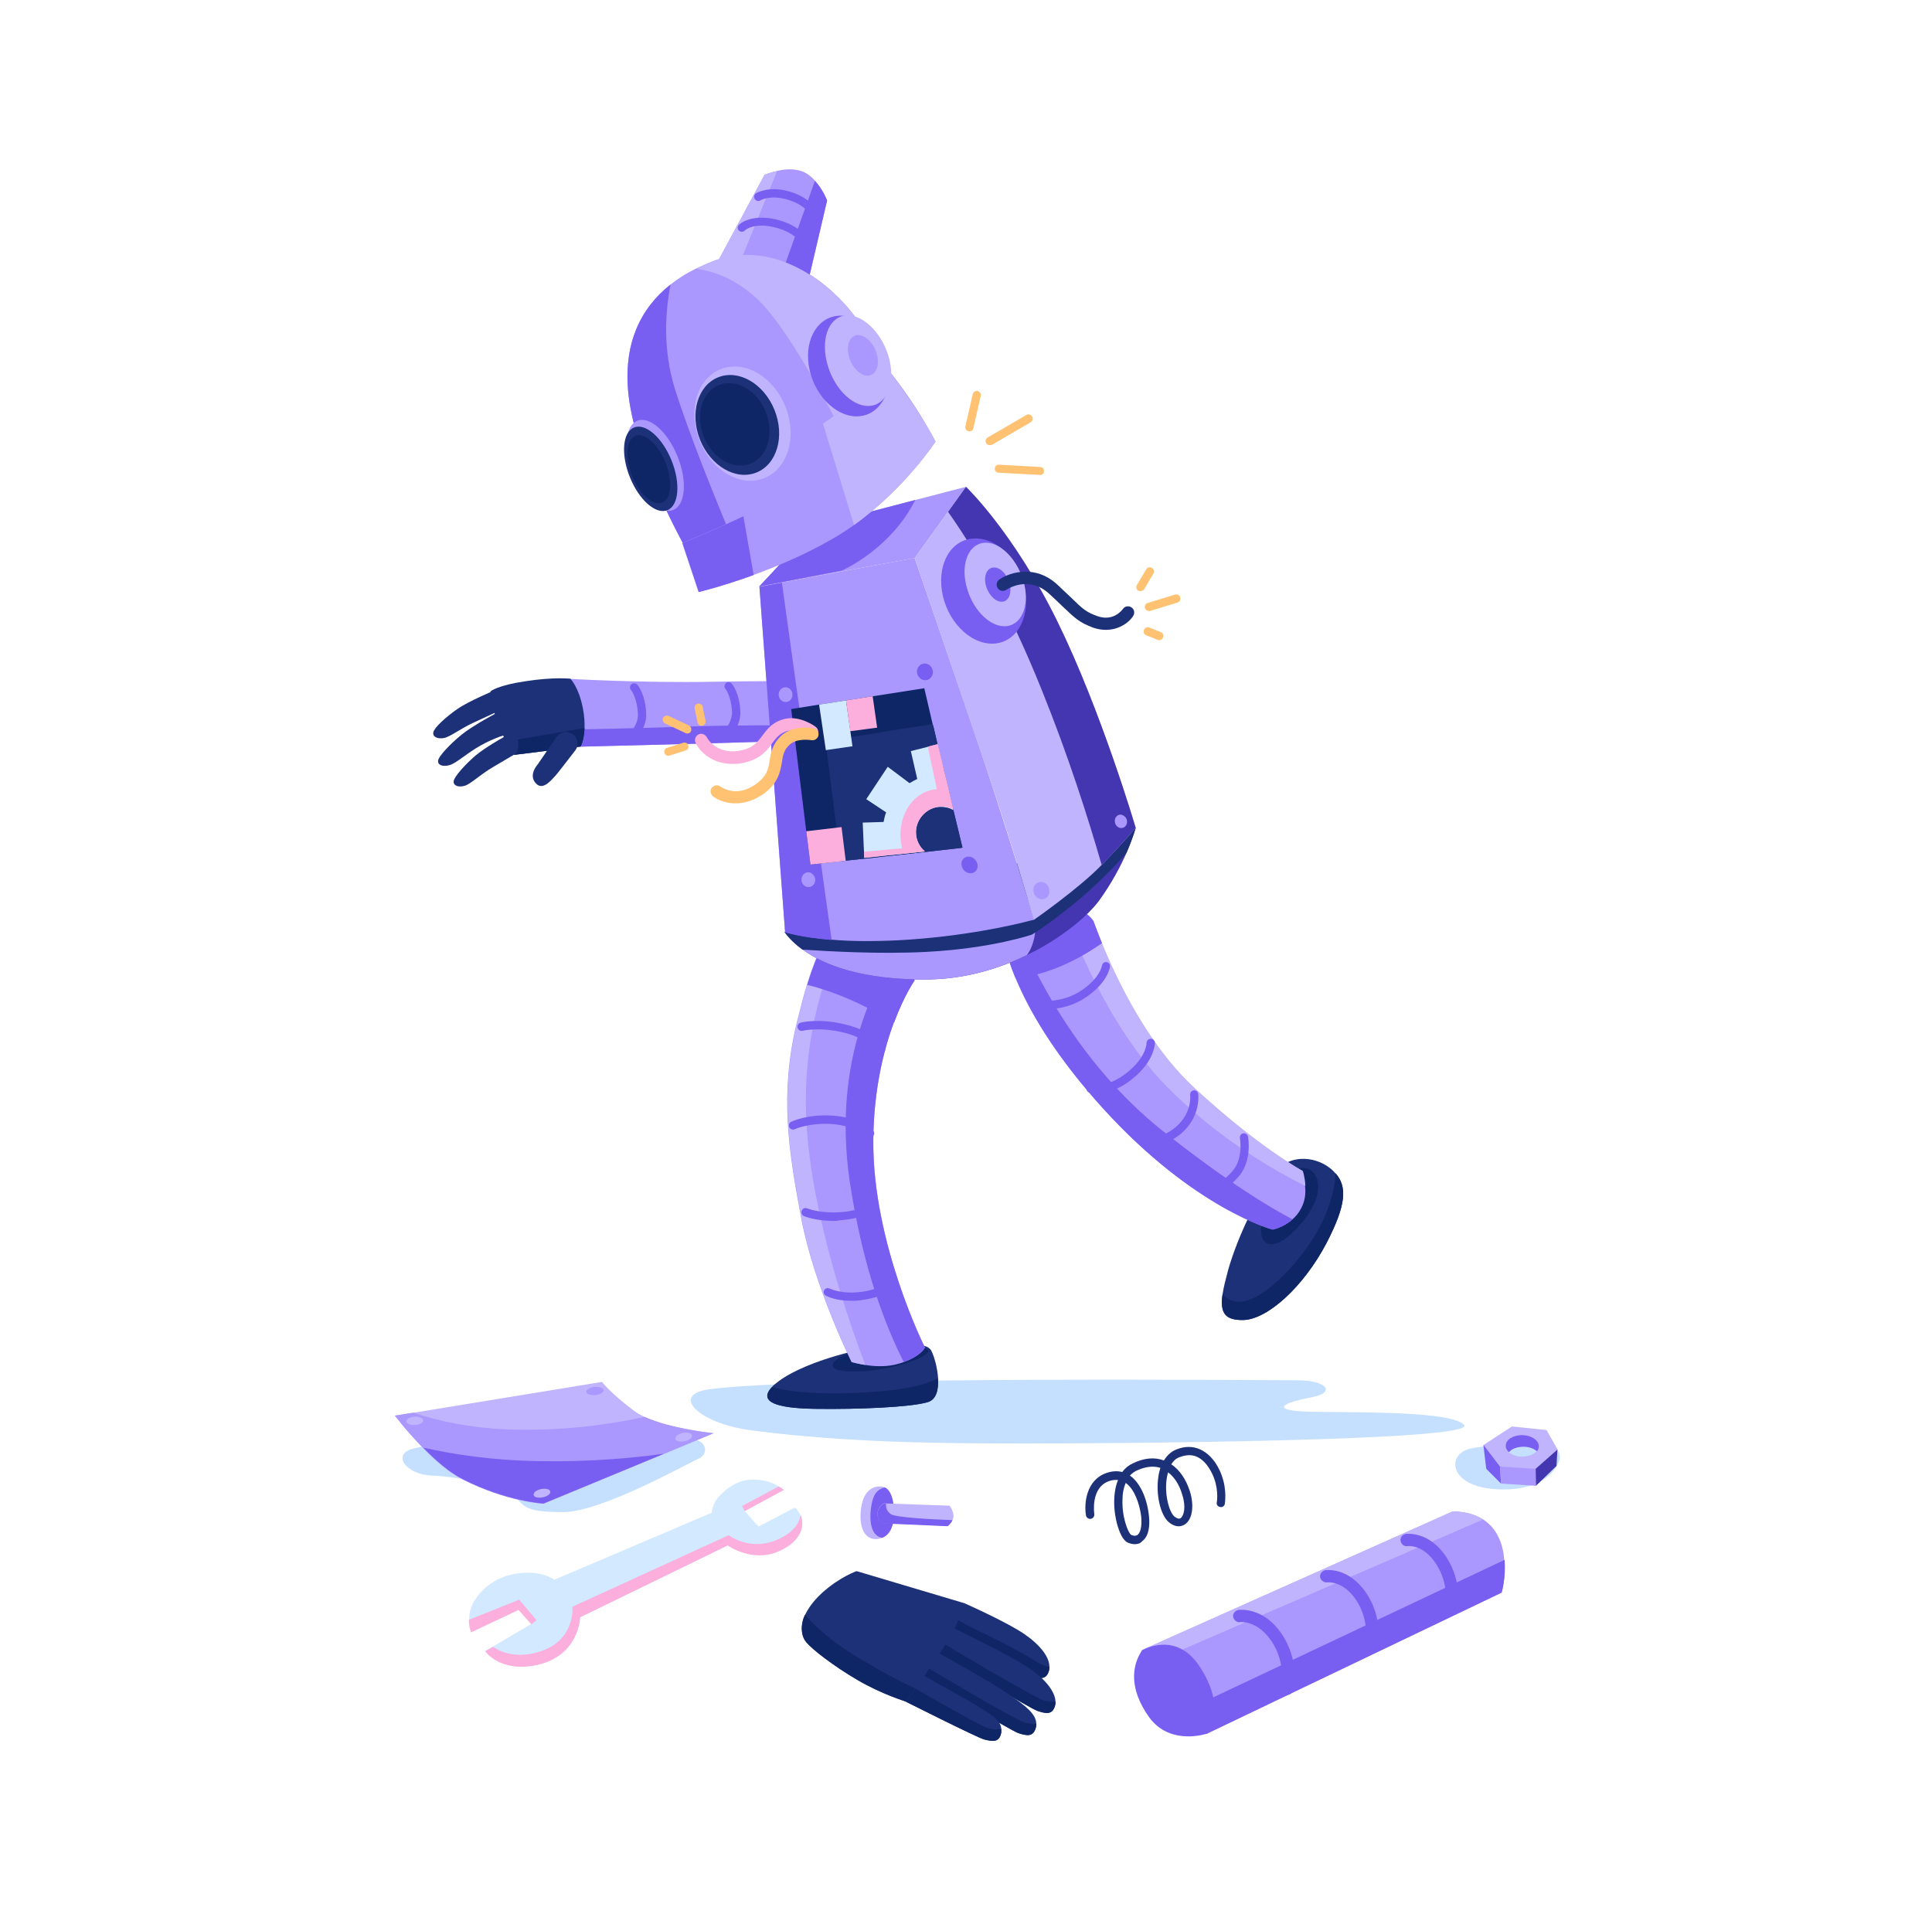 <svg width="257" height="256" viewBox="0 0 257 256" fill="none" xmlns="http://www.w3.org/2000/svg">
<path d="M172.66 183.637C176.372 183.637 177.865 185.259 174.452 185.899C171.039 186.539 169.247 187.392 172.532 187.733C175.817 188.075 192.799 187.392 194.761 189.568C196.681 191.744 147.359 192.043 136.735 192.043C126.111 192.043 112.927 192 99.913 190.293C92.831 189.355 89.118 185.515 94.367 184.832C107.167 183.083 168.905 183.637 172.66 183.637Z" fill="#C5DFFF"/>
<path d="M92.02 191.488C93.812 191.488 94.495 193.366 92.873 194.091C91.252 194.816 79.945 201.174 74.911 201.174C69.876 201.174 69.791 200.448 68.425 199.04C67.06 197.675 60.873 196.438 57.46 196.31C54.047 196.182 52.212 193.622 54.687 192.811C60.831 190.848 90.228 191.488 92.02 191.488Z" fill="#C5DFFF"/>
<path d="M206.153 192.298C206.836 192.341 207.775 193.322 207.433 194.304C206.495 196.821 203.636 198.314 199.369 198.144C192.671 197.888 192.415 193.536 195.444 192.768C198.047 192.042 205.471 192.256 206.153 192.298Z" fill="#C5DFFF"/>
<path d="M94.933 190.678L72.319 200.064C72.319 200.064 67.455 199.808 61.567 196.822C57.301 194.646 52.565 188.331 52.565 188.331L55.039 187.947L80.085 183.851C80.085 183.851 81.066 185.216 84.223 187.606C84.65 187.947 85.205 188.246 85.802 188.544C89.343 190.123 94.933 190.678 94.933 190.678Z" fill="#C1B4FF"/>
<path d="M94.921 190.678L88.265 193.451L72.265 200.065C72.265 200.065 67.401 199.809 61.513 196.822C59.721 195.926 57.844 194.262 56.265 192.641C54.089 190.422 52.511 188.331 52.511 188.331L54.985 187.947C58.015 188.971 62.793 190.123 68.852 190.209C76.233 190.337 82.463 189.227 85.748 188.502C89.332 190.123 94.921 190.678 94.921 190.678Z" fill="#AA98FF"/>
<path d="M88.308 193.409L72.308 200.022C72.308 200.022 67.444 199.766 61.556 196.78C59.764 195.884 57.887 194.219 56.308 192.598C60.105 193.451 65.353 194.305 71.711 194.39C78.196 194.518 83.999 194.006 88.308 193.409Z" fill="#785EF1"/>
<path d="M73.161 198.656C72.991 198.998 72.351 199.254 71.753 199.254C71.156 199.254 70.857 198.998 71.028 198.656C71.199 198.315 71.839 198.059 72.436 198.059C73.033 198.059 73.332 198.358 73.161 198.656Z" fill="#C1B4FF"/>
<path d="M92.02 191.19C91.849 191.531 91.209 191.787 90.612 191.787C90.015 191.787 89.716 191.531 89.887 191.19C90.057 190.849 90.697 190.593 91.295 190.593C91.892 190.635 92.191 190.891 92.02 191.19Z" fill="#C1B4FF"/>
<path d="M80.201 185.174C79.988 185.473 79.348 185.686 78.751 185.601C78.153 185.558 77.855 185.259 78.068 184.961C78.281 184.662 78.921 184.449 79.519 184.534C80.159 184.577 80.457 184.875 80.201 185.174Z" fill="#AA98FF"/>
<path d="M56.223 189.185C56.009 189.483 55.327 189.654 54.772 189.569C54.175 189.483 53.919 189.185 54.132 188.886C54.345 188.587 55.028 188.417 55.583 188.502C56.18 188.587 56.436 188.886 56.223 189.185Z" fill="#C1B4FF"/>
<path d="M205.727 190.251L201.119 189.782L197.322 192.256L199.583 195.158L204.319 195.456L207.221 192.896L205.727 190.251ZM202.442 193.792C201.717 193.792 201.119 193.536 200.693 193.195C201.077 192.768 201.802 192.47 202.655 192.47C203.381 192.47 203.978 192.726 204.405 193.067C204.063 193.494 203.295 193.792 202.442 193.792Z" fill="#C1B4FF"/>
<path d="M197.321 192.213L197.705 195.413L199.668 197.376L199.54 195.115L197.321 192.213Z" fill="#785EF1"/>
<path d="M199.668 197.377L204.319 197.675L204.276 195.414L199.54 195.115L199.668 197.377Z" fill="#AA98FF"/>
<path d="M207.177 192.854L207.049 195.03L204.319 197.675L204.276 195.414L207.177 192.854Z" fill="#4435B0"/>
<path d="M204.703 192.427C204.703 192.683 204.617 192.896 204.447 193.067C204.063 192.726 203.423 192.47 202.697 192.47C201.844 192.47 201.119 192.726 200.735 193.195C200.436 192.939 200.265 192.64 200.308 192.299C200.308 191.531 201.332 190.891 202.569 190.934C203.721 190.976 204.703 191.616 204.703 192.427Z" fill="#785EF1"/>
<path d="M103.594 205.909C100.138 207.317 96.81 205.568 96.81 205.568L77.183 215.125C77.141 215.808 76.714 220.33 71.381 221.482C66.517 222.506 64.554 219.648 64.554 219.648L65.578 219.05L70.741 216.021L69.034 214.101L62.719 217.088C62.719 217.088 62.421 216.405 62.421 215.424C62.421 214.997 62.463 214.485 62.634 213.973C63.189 212.352 65.151 209.92 68.607 209.365C72.063 208.81 73.727 210.176 73.727 210.176L94.677 201.258C94.677 201.258 94.719 200.021 95.701 199.04C96.639 198.016 98.346 196.65 100.693 196.864C102.015 196.949 102.997 197.376 103.551 197.717C104.021 197.973 104.234 198.186 104.234 198.186L99.029 201.002L100.906 203.093L105.727 200.576C105.727 200.576 106.111 200.789 106.41 201.472C106.453 201.6 106.495 201.728 106.538 201.856C106.879 202.88 107.05 204.501 103.594 205.909Z" fill="#D2E9FF"/>
<path d="M103.412 206.464C99.956 207.872 96.799 205.61 96.799 205.61L77.172 215.168C77.129 215.85 76.703 220.373 71.369 221.525C66.505 222.549 64.543 219.69 64.543 219.69L65.567 219.093C66.505 219.733 68.724 220.8 72.052 219.648C76.575 218.069 76.148 213.76 76.148 213.76L96.927 204.245C96.927 204.245 99.913 206.549 103.668 204.714C105.887 203.648 106.441 202.325 106.484 201.472C106.527 201.6 106.569 201.728 106.612 201.856C106.868 202.88 106.868 205.013 103.412 206.464Z" fill="#FCAEDD"/>
<path d="M71.369 215.552L70.687 216.107L68.98 214.187L62.665 217.173C62.665 217.173 62.367 216.491 62.367 215.509L69.065 212.821L71.369 215.552Z" fill="#FCAEDD"/>
<path d="M104.265 198.229L99.06 201.045L98.719 200.362L103.583 197.759C104.009 197.973 104.265 198.229 104.265 198.229Z" fill="#FCAEDD"/>
<path d="M118.815 202.538C118.601 203.562 118.132 204.287 117.364 204.586C117.065 204.714 116.681 204.799 116.297 204.757C114.975 204.629 114.207 203.135 114.548 200.618C114.889 198.101 116.383 197.589 117.449 197.802C117.535 197.845 117.62 197.845 117.705 197.887C118.943 198.485 119.071 201.173 118.815 202.538Z" fill="#C1B4FF"/>
<path d="M118.815 202.538C118.602 203.562 118.132 204.287 117.364 204.586C116.041 204.415 115.572 202.751 115.871 200.575C116.084 199.039 116.511 198.186 117.706 197.887C118.943 198.485 119.071 201.173 118.815 202.538Z" fill="#785EF1"/>
<path d="M126.836 201.599C126.879 201.812 126.793 202.026 126.708 202.196C126.495 202.666 126.068 203.007 126.068 203.007L117.151 202.623C117.151 202.623 115.999 201.13 117.492 200.021H117.876L126.324 200.319C126.324 200.362 126.751 200.831 126.836 201.599Z" fill="#C1B4FF"/>
<path d="M126.708 202.239C126.495 202.709 126.068 203.05 126.068 203.05L117.151 202.666C117.151 202.666 115.999 201.173 117.492 200.063H117.876C117.833 200.319 117.833 200.959 118.473 201.429C119.071 201.898 124.191 202.154 126.708 202.239Z" fill="#785EF1"/>
<path d="M150.943 205.44C150.644 205.44 150.303 205.354 150.004 205.226C148.98 204.757 148.212 202.026 148.212 199.893C148.212 198.741 148.383 197.717 148.724 196.906C148.34 196.864 147.956 196.906 147.572 197.034C145.012 197.888 145.567 201.429 145.567 201.429C145.609 201.728 145.396 202.026 145.097 202.069C144.799 202.112 144.5 201.898 144.457 201.6C144.201 200.064 144.457 196.906 147.188 195.968C147.913 195.712 148.639 195.669 149.279 195.84C149.663 195.328 150.132 194.944 150.687 194.688C152.18 193.962 153.588 193.834 154.825 194.304C155.252 193.621 155.807 193.109 156.447 192.853C157.599 192.384 158.708 192.384 159.689 192.853C161.439 193.664 162.292 195.584 162.548 196.394C163.231 198.314 162.932 199.978 162.932 200.064C162.889 200.362 162.591 200.576 162.292 200.49C161.993 200.448 161.78 200.149 161.865 199.85C161.865 199.85 162.121 198.4 161.524 196.736C161.353 196.224 160.628 194.474 159.263 193.834C158.537 193.493 157.769 193.536 156.873 193.877C156.404 194.048 156.063 194.389 155.807 194.816C156.916 195.541 157.769 196.821 158.281 198.4C158.879 200.32 158.623 202.112 157.641 202.794C157.001 203.221 156.233 203.136 155.508 202.538C154.356 201.6 153.716 198.784 154.1 196.394C154.143 196.01 154.271 195.626 154.356 195.285C153.417 194.986 152.351 195.114 151.156 195.669C150.815 195.84 150.559 196.053 150.303 196.309C151.583 197.205 152.521 199.125 152.82 201.514C153.076 203.69 152.479 204.672 151.924 205.056C151.668 205.354 151.327 205.44 150.943 205.44ZM149.748 197.29C149.449 197.973 149.321 198.741 149.321 199.381C149.193 201.813 150.089 203.989 150.473 204.202C150.644 204.288 151.028 204.416 151.327 204.202C151.753 203.861 151.924 202.922 151.796 201.685C151.583 200.106 150.943 198.144 149.748 197.29ZM155.38 195.882C155.295 196.138 155.252 196.437 155.209 196.65C154.868 198.741 155.508 201.173 156.233 201.77C156.575 202.026 156.831 202.112 157.044 201.984C157.471 201.685 157.812 200.533 157.257 198.826C156.873 197.504 156.191 196.48 155.38 195.882Z" fill="#1C3177"/>
<path d="M139.593 221.738C139.593 221.909 139.593 222.079 139.551 222.207C139.209 223.573 138.271 223.317 137.204 222.975C136.137 222.591 130.377 218.965 129.097 218.197C127.817 217.429 126.708 216.959 126.708 216.959L127.391 215.509L128.372 213.333C128.372 213.333 133.961 215.807 136.308 217.429C138.399 218.879 139.593 220.458 139.593 221.738Z" fill="#1C3177"/>
<path d="M139.593 221.738C139.593 221.909 139.593 222.08 139.551 222.208C139.209 223.573 138.271 223.317 137.204 222.976C136.137 222.592 130.377 218.965 129.097 218.197C127.817 217.429 126.708 216.959 126.708 216.959L127.391 215.509C129.396 216.746 134.004 218.623 137.46 220.842C138.228 221.312 139.167 221.781 139.593 221.738Z" fill="#0E2566"/>
<path d="M140.404 226.389C140.404 226.559 140.404 226.73 140.361 226.858C140.02 228.223 139.081 227.967 138.015 227.626C136.948 227.242 128.031 221.823 126.751 221.055C125.471 220.287 124.361 219.818 124.361 219.818L125.044 218.367L126.025 216.191C126.025 216.191 134.772 220.415 137.119 222.079C139.167 223.53 140.361 225.109 140.404 226.389Z" fill="#1C3177"/>
<path d="M140.404 226.389C140.404 226.56 140.404 226.73 140.361 226.858C140.02 228.224 139.081 227.968 138.015 227.626C136.948 227.242 128.031 221.824 126.751 221.056C125.471 220.288 124.361 219.818 124.361 219.818L125.044 218.368C127.049 219.605 137.247 225.664 138.825 226.218C139.423 226.389 139.935 226.432 140.404 226.389Z" fill="#0E2566"/>
<path d="M137.844 229.333C137.844 229.504 137.844 229.674 137.801 229.802C137.46 231.168 136.521 230.912 135.455 230.571C134.388 230.187 125.471 224.768 124.191 224C122.911 223.232 121.801 222.762 121.801 222.762L122.484 221.312L123.465 219.136C123.465 219.136 131.999 223.829 134.303 225.493C136.436 226.944 137.844 228.053 137.844 229.333Z" fill="#1C3177"/>
<path d="M137.844 229.333C137.844 229.504 137.844 229.675 137.801 229.803C137.46 231.168 136.521 230.912 135.455 230.571C134.388 230.187 125.471 224.768 124.191 224C122.911 223.232 121.801 222.763 121.801 222.763L122.484 221.312C124.489 222.549 134.687 228.608 136.265 229.163C136.905 229.333 137.417 229.376 137.844 229.333Z" fill="#0E2566"/>
<path d="M133.193 230.015C133.193 230.186 133.193 230.356 133.193 230.484C132.937 231.892 131.999 231.679 130.932 231.423C129.865 231.124 120.521 226.388 119.199 225.748C117.876 225.066 116.724 224.682 116.724 224.682L117.279 223.188L118.687 220.628C118.687 220.628 127.092 225.236 129.567 226.687C131.7 228.01 133.108 228.735 133.193 230.015Z" fill="#1C3177"/>
<path d="M133.193 230.015C133.193 230.186 133.193 230.356 133.193 230.484C132.937 231.892 131.999 231.679 130.932 231.423C129.865 231.124 120.521 226.388 119.199 225.748C117.876 225.066 116.724 224.682 116.724 224.682L118.004 222.548C120.095 223.615 129.993 229.546 131.615 229.972C132.255 230.1 132.767 230.1 133.193 230.015Z" fill="#0E2566"/>
<path d="M128.415 213.333C128.415 213.333 127.391 216.448 125.044 219.904C124.148 221.227 123.337 222.421 122.655 223.402C122.313 223.872 122.015 224.298 121.759 224.682C120.991 225.749 120.521 226.389 120.521 226.389C120.521 226.389 117.364 225.451 114.079 223.531C110.793 221.611 107.977 219.392 107.252 218.496C106.356 217.429 106.74 215.893 106.74 215.893C106.74 215.893 106.783 215.509 107.081 214.869C107.423 214.144 108.063 213.12 109.3 211.968C111.689 209.792 113.951 209.024 113.951 209.024L128.415 213.333Z" fill="#1C3177"/>
<path d="M121.759 224.64C120.991 225.707 120.521 226.347 120.521 226.347C120.521 226.347 117.364 225.408 114.079 223.488C110.793 221.568 107.977 219.349 107.252 218.453C106.356 217.387 106.74 215.851 106.74 215.851C106.74 215.851 106.783 215.467 107.081 214.827C109.684 217.728 112.073 219.392 116.809 222.08C118.26 222.933 120.521 224.085 121.759 224.64Z" fill="#0E2566"/>
<path d="M199.754 211.882L160.713 230.57C160.713 230.57 157.3 231.424 154.484 229.077C153.929 228.65 153.417 228.096 152.948 227.37C151.583 225.28 151.241 223.445 151.327 222.037C151.412 220.501 151.924 219.52 151.924 219.52L193.226 201.088C193.226 201.088 195.359 200.96 197.236 202.112C197.962 202.581 198.644 203.221 199.156 204.16C199.754 205.226 200.01 206.378 200.095 207.488C200.351 209.877 199.754 211.882 199.754 211.882Z" fill="#AA98FF"/>
<path d="M199.753 211.883L160.713 230.571C160.713 230.571 157.3 231.424 154.484 229.077L200.137 207.531C200.351 209.877 199.753 211.883 199.753 211.883Z" fill="#785EF1"/>
<path d="M197.279 202.154L151.327 222.037C151.412 220.501 151.924 219.519 151.924 219.519L193.225 201.087C193.268 201.13 195.401 201.002 197.279 202.154Z" fill="#C1B4FF"/>
<path d="M151.924 219.563C151.924 219.563 156.319 216.917 159.476 221.568C163.316 227.243 160.671 230.613 160.671 230.613C160.671 230.613 155.764 232.363 152.906 228.523C150.132 224.683 150.559 221.568 151.924 219.563Z" fill="#785EF1"/>
<path d="M171.209 225.494C171.167 225.494 171.081 225.494 171.039 225.451C170.612 225.366 170.313 224.896 170.441 224.47C170.441 224.427 171.124 221.355 169.161 218.368C167.241 215.51 164.98 215.808 164.98 215.808C164.553 215.894 164.127 215.552 164.041 215.126C163.956 214.699 164.297 214.272 164.724 214.187C164.852 214.187 168.052 213.718 170.527 217.43C172.916 221.014 172.105 224.683 172.063 224.811C171.935 225.238 171.593 225.494 171.209 225.494Z" fill="#785EF1"/>
<path d="M182.388 219.692C182.345 219.692 182.26 219.692 182.217 219.649C181.791 219.564 181.492 219.095 181.62 218.668C181.62 218.625 182.26 215.724 180.425 212.908C178.676 210.263 176.628 210.519 176.543 210.519C176.116 210.561 175.689 210.263 175.604 209.836C175.519 209.409 175.86 208.983 176.287 208.897C176.415 208.897 179.401 208.428 181.791 212.012C184.052 215.425 183.241 218.924 183.241 219.052C183.071 219.436 182.729 219.692 182.388 219.692Z" fill="#785EF1"/>
<path d="M193.012 214.87C192.969 214.87 192.884 214.87 192.841 214.827C192.415 214.742 192.116 214.273 192.244 213.846C192.244 213.803 192.884 210.902 191.049 208.086C189.3 205.398 187.295 205.697 187.252 205.697C186.825 205.782 186.399 205.483 186.313 205.014C186.228 204.587 186.527 204.161 186.996 204.075C187.124 204.075 190.111 203.649 192.415 207.19C194.633 210.603 193.865 214.059 193.823 214.23C193.737 214.614 193.396 214.87 193.012 214.87Z" fill="#785EF1"/>
<path d="M176.457 165.377C173.385 171.222 168.607 175.531 165.407 175.617C163.017 175.659 162.249 174.763 162.633 172.161C162.761 171.307 163.017 170.283 163.359 169.003C164.809 163.926 167.412 159.232 168.905 156.8C171.124 153.259 174.921 153.856 176.841 155.35C177.14 155.563 177.396 155.819 177.609 156.075C179.231 157.867 179.103 160.257 176.457 165.377Z" fill="#1C3177"/>
<path d="M176.457 165.377C173.385 171.222 168.607 175.532 165.407 175.617C163.017 175.66 162.249 174.764 162.633 172.161C163.188 172.844 164.127 173.398 165.62 173.1C168.777 172.46 174.452 166.572 176.543 161.068C177.396 158.806 177.652 157.185 177.652 156.076C179.231 157.868 179.103 160.257 176.457 165.377Z" fill="#0E2566"/>
<path d="M175.348 157.739C175.476 159.617 173.769 162.561 171.209 164.609C168.649 166.657 167.028 165.163 168.052 161.793C169.119 158.422 171.593 155.393 173.3 155.393C174.409 155.393 175.22 156.203 175.348 157.739Z" fill="#0E2566"/>
<path d="M173.001 160.896C172.703 161.451 172.319 161.878 171.935 162.219C170.697 163.328 169.289 163.584 169.289 163.584C169.289 163.584 158.879 160.854 146.719 147.456C139.977 140.032 136.692 134.016 135.071 130.091C133.748 126.933 133.577 125.141 133.577 125.141C133.577 125.141 133.663 123.989 134.857 122.837C135.583 122.112 136.777 121.344 138.612 120.832C139.636 120.533 140.575 120.448 141.343 120.491C144.287 120.619 145.439 122.539 145.439 122.539C145.439 122.539 145.823 123.691 146.548 125.483C148.383 130.048 152.521 138.837 158.708 144.64C167.412 152.704 173.215 155.776 173.215 155.776C173.215 155.776 173.513 156.63 173.599 157.782C173.727 158.763 173.599 159.872 173.001 160.896Z" fill="#AA98FF"/>
<path d="M171.935 162.219C170.697 163.329 169.289 163.585 169.289 163.585C169.289 163.585 158.879 160.854 146.719 147.457C134.559 134.059 133.62 125.142 133.62 125.142C133.62 125.142 133.705 123.99 134.9 122.838C136.991 128.171 142.921 141.142 154.697 150.486C163.188 157.185 168.735 160.555 171.935 162.219Z" fill="#785EF1"/>
<path d="M173.641 157.782C169.759 155.862 161.951 151.467 155.081 144.427C147.145 136.235 142.665 124.289 141.385 120.491C144.329 120.619 145.481 122.539 145.481 122.539C145.481 122.539 150.089 136.534 158.793 144.641C167.497 152.705 173.3 155.777 173.3 155.777C173.3 155.777 173.599 156.63 173.641 157.782Z" fill="#C1B4FF"/>
<path d="M146.591 125.483C145.951 125.91 145.268 126.379 144.543 126.806C140.361 129.28 137.076 129.963 135.071 130.091C133.748 126.934 133.577 125.141 133.577 125.141C133.577 125.141 133.663 123.989 134.857 122.837C135.583 122.112 136.777 121.344 138.612 120.832C139.636 120.533 140.575 120.448 141.343 120.491C144.287 120.619 145.439 122.539 145.439 122.539C145.439 122.539 145.865 123.648 146.591 125.483Z" fill="#785EF1"/>
<path d="M139.081 134.272C138.015 134.272 137.289 134.101 137.247 134.101C136.948 134.016 136.777 133.717 136.82 133.461C136.905 133.163 137.161 132.992 137.46 133.035C137.503 133.035 140.617 133.717 143.476 132.011C146.292 130.304 146.591 128.469 146.591 128.469C146.633 128.171 146.889 127.957 147.188 128C147.487 128.043 147.7 128.299 147.657 128.597C147.657 128.683 147.316 130.944 144.031 132.949C142.281 134.016 140.404 134.272 139.081 134.272Z" fill="#785EF1"/>
<path d="M145.865 145.451C145.311 145.451 144.969 145.365 144.927 145.365C144.628 145.28 144.457 144.981 144.543 144.683C144.628 144.384 144.927 144.213 145.225 144.299C145.311 144.341 147.316 144.811 150.004 142.635C152.479 140.629 152.521 138.837 152.521 138.752C152.521 138.453 152.777 138.197 153.076 138.197C153.375 138.197 153.631 138.453 153.631 138.752C153.631 138.837 153.588 141.141 150.687 143.488C148.681 145.152 146.889 145.451 145.865 145.451Z" fill="#785EF1"/>
<path d="M152.223 152.619C151.881 152.619 151.668 152.363 151.668 152.064C151.668 151.765 151.924 151.509 152.223 151.509C152.308 151.509 154.868 151.509 156.745 149.632C158.58 147.797 158.324 145.749 158.324 145.664C158.281 145.365 158.495 145.109 158.793 145.066C159.092 145.024 159.348 145.237 159.391 145.536C159.391 145.664 159.732 148.224 157.513 150.443C155.38 152.576 152.564 152.619 152.223 152.619Z" fill="#785EF1"/>
<path d="M160.415 158.933C160.33 158.933 160.287 158.933 160.244 158.933C159.946 158.891 159.732 158.635 159.732 158.336C159.775 158.037 160.031 157.824 160.33 157.824C160.415 157.824 162.25 157.909 164.042 155.691C165.407 154.027 164.938 151.467 164.938 151.424C164.895 151.125 165.066 150.826 165.364 150.784C165.663 150.741 165.962 150.912 166.004 151.211C166.047 151.339 166.559 154.283 164.895 156.373C162.975 158.763 160.97 158.933 160.415 158.933Z" fill="#785EF1"/>
<path d="M123.423 186.538C121.204 187.221 114.121 187.519 108.404 187.434C103.199 187.349 100.852 186.495 102.687 184.533C102.857 184.319 103.113 184.106 103.412 183.893C106.441 181.461 113.737 179.413 117.193 179.157C120.436 178.901 123.295 178.517 123.892 179.711C124.276 180.479 124.703 181.973 124.788 183.381C124.873 184.831 124.575 186.197 123.423 186.538Z" fill="#1C3177"/>
<path d="M123.423 186.538C121.204 187.221 114.121 187.519 108.404 187.434C103.199 187.349 100.852 186.496 102.687 184.533C104.18 184.96 107.252 185.514 112.927 185.344C119.753 185.13 122.953 184.32 124.745 183.381C124.873 184.832 124.575 186.197 123.423 186.538Z" fill="#0E2566"/>
<path d="M115.231 179.498C111.775 179.925 108.532 182.186 112.799 182.442C117.876 182.741 123.977 180.437 123.465 179.669C122.953 178.858 118.9 179.029 115.231 179.498Z" fill="#0E2566"/>
<path d="M123.039 179.285C123.039 179.285 122.569 180.352 120.223 181.205C120.052 181.291 119.839 181.333 119.583 181.419C118.047 181.888 116.34 181.803 115.06 181.589C113.993 181.419 113.268 181.205 113.268 181.205C113.268 181.205 108.276 171.136 106.569 162.048C104.863 152.96 103.711 145.578 105.972 136.106C106.484 134.058 106.911 132.394 107.337 131.029C108.831 126.122 109.812 125.226 109.812 125.226C109.812 125.226 110.665 124.97 111.903 124.8C113.652 124.544 116.169 124.544 117.919 125.824C118.388 126.165 118.772 126.506 119.156 126.848C121.119 128.682 121.631 130.432 121.631 130.432C121.631 130.432 120.265 132.352 118.9 136.021C117.577 139.605 116.212 144.853 116.169 151.637C116.041 165.333 123.039 179.285 123.039 179.285Z" fill="#AA98FF"/>
<path d="M123.039 179.285C123.039 179.285 122.569 180.351 120.223 181.205C117.961 176.767 114.761 168.874 113.012 157.013C110.665 140.757 116.852 130.175 119.156 126.89C121.119 128.725 121.631 130.474 121.631 130.474C121.631 130.474 116.297 137.983 116.169 151.679C116.041 165.375 123.039 179.285 123.039 179.285Z" fill="#785EF1"/>
<path d="M115.105 181.596C114.038 181.426 113.313 181.212 113.313 181.212C113.313 181.212 108.321 171.143 106.614 162.055C104.908 152.967 103.756 145.586 106.017 136.114C108.278 126.684 109.857 125.234 109.857 125.234C109.857 125.234 110.71 124.978 111.948 124.807C110.326 128.178 106.529 137.479 107.297 149.724C108.065 162.098 113.1 176.348 115.105 181.596Z" fill="#C1B4FF"/>
<path d="M117.193 140.117C117.023 140.117 116.852 140.032 116.767 139.904C116.767 139.904 115.487 138.197 112.287 137.387C109.001 136.576 106.783 137.131 106.783 137.131C106.484 137.216 106.185 137.045 106.1 136.747C106.015 136.448 106.185 136.149 106.484 136.064C106.569 136.021 108.959 135.424 112.543 136.32C116.169 137.216 117.577 139.179 117.663 139.264C117.833 139.52 117.791 139.861 117.535 140.032C117.407 140.075 117.279 140.117 117.193 140.117Z" fill="#785EF1"/>
<path d="M115.657 151.381C115.529 151.381 115.359 151.338 115.273 151.21C115.273 151.21 113.823 149.802 110.751 149.546C107.636 149.333 105.716 150.229 105.716 150.229C105.46 150.357 105.119 150.229 104.991 149.973C104.863 149.717 104.948 149.376 105.247 149.248C105.332 149.205 107.423 148.181 110.879 148.437C114.377 148.693 116.041 150.357 116.127 150.4C116.34 150.613 116.34 150.954 116.127 151.168C115.913 151.338 115.785 151.381 115.657 151.381Z" fill="#785EF1"/>
<path d="M110.879 162.432C108.532 162.432 106.996 161.835 106.953 161.792C106.655 161.664 106.527 161.366 106.655 161.067C106.783 160.768 107.081 160.64 107.38 160.768C107.38 160.768 109.087 161.451 111.647 161.28C114.207 161.152 116.127 160.128 116.127 160.128C116.383 160 116.724 160.085 116.852 160.341C116.98 160.597 116.895 160.939 116.639 161.067C116.553 161.11 114.505 162.176 111.689 162.347C111.433 162.432 111.135 162.432 110.879 162.432Z" fill="#785EF1"/>
<path d="M113.183 173.056C111.092 173.056 109.897 172.416 109.855 172.373C109.599 172.245 109.471 171.904 109.641 171.648C109.769 171.392 110.111 171.307 110.367 171.435C110.409 171.435 111.945 172.245 114.676 171.861C117.364 171.477 118.388 170.368 118.388 170.368C118.601 170.155 118.943 170.112 119.156 170.325C119.369 170.539 119.412 170.88 119.199 171.093C119.156 171.136 117.961 172.501 114.804 172.928C114.249 173.056 113.695 173.056 113.183 173.056Z" fill="#785EF1"/>
<path d="M121.673 130.432C121.673 130.432 120.308 132.352 118.943 136.021C118.345 135.68 117.705 135.338 117.023 134.954C112.927 132.65 109.471 131.541 107.38 131.029C108.873 126.122 109.855 125.226 109.855 125.226C109.855 125.226 110.708 124.97 111.945 124.8C113.695 124.544 116.212 124.544 117.961 125.824C118.431 126.165 118.815 126.506 119.199 126.848C121.161 128.725 121.673 130.432 121.673 130.432Z" fill="#785EF1"/>
<path d="M119.102 99.561C119.102 99.561 107.561 98.477 100.218 98.719C92.875 98.962 77.18 99.336 77.18 99.336C77.18 99.336 75.878 98.511 74.98 97.082C74.627 96.473 74.305 95.811 74.216 95.037C73.908 92.418 75.43 90.295 75.43 90.295C75.43 90.295 85.276 90.888 94.899 90.702C104.564 90.504 121.706 90.691 121.706 90.691C122.87 93.508 122.936 95.442 122.557 96.75C121.757 99.376 119.102 99.561 119.102 99.561Z" fill="#AA98FF"/>
<path d="M119.102 99.561C119.102 99.561 107.561 98.477 100.218 98.72C92.875 98.962 77.18 99.336 77.18 99.336C77.18 99.336 75.878 98.511 74.98 97.082C78.643 97.008 84.914 96.896 92.474 96.636C103.075 96.302 118.536 96.66 122.504 96.721C121.757 99.376 119.102 99.561 119.102 99.561Z" fill="#785EF1"/>
<path d="M83.087 98.574C83.028 98.369 83.093 98.128 83.274 97.987C83.274 97.987 84.949 96.708 84.859 95.003C84.763 92.811 83.942 91.804 83.942 91.804C83.748 91.593 83.777 91.23 83.988 91.036C84.198 90.842 84.562 90.871 84.755 91.082C84.808 91.111 85.865 92.317 85.955 94.955C86.075 97.228 83.996 98.801 83.926 98.866C83.674 99.071 83.34 98.99 83.146 98.779C83.123 98.697 83.111 98.656 83.087 98.574Z" fill="#785EF1"/>
<path d="M95.682 98.378C95.623 98.173 95.699 97.974 95.828 97.803C95.828 97.803 97.444 96.319 97.377 94.696C97.264 92.598 96.507 91.661 96.507 91.661C96.313 91.45 96.342 91.087 96.553 90.893C96.763 90.699 97.127 90.728 97.321 90.939C97.373 90.968 98.377 92.145 98.485 94.689C98.569 96.839 96.672 98.582 96.602 98.647C96.391 98.84 96.028 98.811 95.834 98.6C95.77 98.53 95.705 98.46 95.682 98.378Z" fill="#785EF1"/>
<path d="M108.112 98.23C108.053 98.025 108.129 97.826 108.27 97.697C108.27 97.697 109.675 96.406 109.638 94.73C109.565 92.62 108.755 91.654 108.755 91.654C108.562 91.443 108.591 91.08 108.802 90.886C109.012 90.692 109.376 90.721 109.569 90.932C109.622 90.962 110.626 92.138 110.734 94.682C110.818 96.833 109.091 98.393 109.021 98.458C108.81 98.652 108.446 98.623 108.253 98.412C108.2 98.383 108.136 98.312 108.112 98.23Z" fill="#785EF1"/>
<path d="M77.221 99.325L68.437 100.424C68.437 100.424 67.926 99.727 67.351 98.65C66.922 97.929 66.476 96.992 66.164 96.06C65.2 93.319 65.257 91.971 65.257 91.971C65.257 91.971 66.182 91.172 69.933 90.629C73.671 90.045 75.875 90.3 75.875 90.3C75.875 90.3 76.99 91.401 77.532 94.219C77.744 95.268 77.774 96.147 77.758 96.862C77.689 98.48 77.279 99.219 77.221 99.325Z" fill="#1C3177"/>
<path d="M77.221 99.324L68.437 100.424C68.437 100.424 67.926 99.727 67.351 98.649L77.757 96.862C77.689 98.48 77.279 99.219 77.221 99.324Z" fill="#0E2566"/>
<path d="M74.049 98.015L71.515 101.716C71.515 101.716 70.127 103.224 71.43 104.359C72.357 105.114 73.445 103.648 73.925 103.155C74.066 103.026 75.552 101.09 76.524 99.835C77.168 98.985 76.773 97.766 75.759 97.48C75.296 97.258 74.698 97.34 74.049 98.015Z" fill="#1C3177"/>
<path d="M65.679 91.894C65.679 91.894 62.27 93.316 60.794 94.36C59.277 95.417 57.731 96.837 57.638 97.441C57.545 98.044 58.208 98.343 59.052 98.189C59.895 98.036 61.224 96.944 63.07 96.104C64.915 95.264 66.321 94.595 66.321 94.595C66.321 94.595 67.421 92.548 65.679 91.894Z" fill="#1C3177"/>
<path d="M66.426 94.654C66.426 94.654 62.918 96.504 61.407 97.736C59.896 98.969 58.327 100.617 58.275 101.209C58.223 101.801 58.915 102.046 59.817 101.788C60.719 101.529 62.002 100.273 63.911 99.193C65.82 98.112 67.514 97.671 67.514 97.671C67.514 97.671 68.326 95.085 66.426 94.654Z" fill="#1C3177"/>
<path d="M67.883 97.564C67.883 97.564 64.621 99.344 63.233 100.541C61.845 101.738 60.399 103.351 60.347 103.943C60.295 104.535 60.987 104.78 61.807 104.545C62.627 104.31 63.828 103.078 65.614 102.033C67.359 100.999 68.689 100.218 68.689 100.218C68.689 100.218 69.659 98.031 67.883 97.564Z" fill="#1C3177"/>
<path d="M151.079 110.123C151.079 110.123 150.737 111.446 149.841 113.494C149.073 115.2 147.921 117.462 146.215 119.808C144.892 121.643 141.436 124.715 136.615 127.062C132.945 128.854 128.508 130.219 123.601 130.304C114.428 130.432 109.393 128.214 106.833 126.379C105.084 125.099 104.444 124.032 104.444 124.032L118.14 119.936L151.079 110.123Z" fill="#4435B0"/>
<path d="M136.607 127.061C132.937 128.853 128.5 130.218 123.593 130.304C114.42 130.432 109.385 128.213 106.825 126.378C105.076 125.098 104.436 124.032 104.436 124.032L118.132 119.936C120.265 121.472 128.116 120.448 137.332 122.581C138.057 122.752 137.716 125.61 136.607 127.061Z" fill="#AA98FF"/>
<path d="M151.071 110.123C151.071 110.123 150.729 111.445 149.833 113.493C148.937 114.517 147.913 115.627 146.676 116.821C141.812 121.557 137.289 124.331 137.289 124.331C137.289 124.331 132.041 126.165 123.337 126.635C116.937 126.976 109.983 126.549 106.74 126.336C104.991 125.056 104.351 123.989 104.351 123.989L151.071 110.123Z" fill="#1C3177"/>
<path d="M137.545 122.368L136.991 122.496C135.071 123.008 128.244 124.63 119.455 125.099C115.828 125.27 112.884 125.227 110.623 125.014C106.399 124.672 104.436 123.99 104.436 123.99L101.023 78.038L104.009 77.483L121.673 74.24C121.673 74.24 124.959 83.798 129.524 97.152C134.047 110.464 137.545 122.368 137.545 122.368Z" fill="#AA98FF"/>
<path d="M151.071 110.123C151.071 110.123 149.577 111.957 146.548 115.072L146.505 115.115C143.433 118.272 137.545 122.368 137.545 122.368H137.503C136.479 118.741 134.473 112 132.169 105.088C128.756 94.976 121.673 74.24 121.673 74.24L126.111 68.096L128.5 64.768C128.5 64.768 134.815 70.784 140.66 82.688C146.505 94.592 151.071 110.123 151.071 110.123Z" fill="#C1B4FF"/>
<path d="M128.5 64.768L121.673 74.24L100.98 78.037L108.532 69.973L121.759 66.517L128.5 64.768Z" fill="#AA98FF"/>
<path d="M110.623 125.056C106.399 124.715 104.436 124.032 104.436 124.032L101.023 78.08L104.009 77.525L110.623 125.056Z" fill="#785EF1"/>
<path d="M121.759 66.517C121.076 67.84 120.137 69.333 118.815 70.784C115.572 74.368 111.988 75.904 111.988 75.904L100.98 78.037L108.489 69.973L121.759 66.517Z" fill="#785EF1"/>
<path d="M151.071 110.123C151.071 110.123 149.577 111.957 146.548 115.072C144.713 108.715 142.111 100.565 138.655 91.989C133.919 80.128 129.183 72.405 126.111 68.096L128.5 64.768C128.5 64.768 134.815 70.784 140.66 82.688C146.505 94.592 151.071 110.123 151.071 110.123Z" fill="#4435B0"/>
<path d="M130.036 115.073C130.121 115.67 129.695 116.182 129.097 116.182C128.5 116.182 127.988 115.713 127.903 115.073C127.817 114.475 128.244 113.963 128.841 113.963C129.439 113.963 129.951 114.475 130.036 115.073Z" fill="#785EF1"/>
<path d="M124.105 89.387C124.105 89.984 123.679 90.496 123.081 90.496C122.484 90.496 122.015 89.984 121.972 89.387C121.972 88.789 122.399 88.277 122.996 88.277C123.593 88.277 124.063 88.747 124.105 89.387Z" fill="#785EF1"/>
<path d="M105.417 92.416C105.417 92.971 105.033 93.397 104.521 93.397C104.009 93.397 103.583 92.971 103.583 92.416C103.583 91.861 103.967 91.435 104.479 91.435C104.991 91.435 105.417 91.861 105.417 92.416Z" fill="#AA98FF"/>
<path d="M108.447 117.035C108.447 117.589 108.063 118.016 107.551 118.016C107.039 118.016 106.612 117.589 106.612 117.035C106.612 116.48 106.996 116.053 107.508 116.053C107.977 116.053 108.404 116.48 108.447 117.035Z" fill="#AA98FF"/>
<path d="M139.593 118.486C139.636 119.126 139.209 119.638 138.612 119.638C138.015 119.638 137.503 119.126 137.46 118.486C137.417 117.846 137.844 117.334 138.441 117.334C139.039 117.291 139.551 117.846 139.593 118.486Z" fill="#AA98FF"/>
<path d="M149.919 109.27C149.961 109.739 149.62 110.166 149.151 110.166C148.724 110.166 148.297 109.782 148.297 109.27C148.255 108.8 148.596 108.374 149.065 108.374C149.492 108.416 149.919 108.8 149.919 109.27Z" fill="#AA98FF"/>
<path d="M136.393 78.635C136.991 82.518 135.028 85.632 131.956 85.632C128.884 85.632 125.897 82.475 125.3 78.635C124.703 74.752 126.665 71.638 129.737 71.638C132.809 71.595 135.796 74.752 136.393 78.635Z" fill="#785EF1"/>
<path d="M136.095 77.142C137.034 80.171 136.095 82.945 134.047 83.286C131.999 83.627 129.567 81.451 128.671 78.379C127.732 75.35 128.671 72.577 130.719 72.235C132.767 71.894 135.156 74.113 136.095 77.142Z" fill="#C1B4FF"/>
<path d="M134.26 77.526C134.644 78.763 134.26 79.915 133.407 80.043C132.553 80.171 131.572 79.275 131.188 78.038C130.804 76.8 131.188 75.648 132.041 75.52C132.895 75.35 133.876 76.246 134.26 77.526Z" fill="#785EF1"/>
<path d="M147.103 83.797C146.591 83.797 145.993 83.712 145.396 83.499C143.604 82.816 143.092 82.347 141.172 80.512C140.745 80.085 140.233 79.616 139.636 79.061C136.863 76.459 134.004 78.379 133.876 78.464C133.492 78.72 132.98 78.635 132.724 78.251C132.468 77.867 132.553 77.355 132.937 77.099C134.345 76.118 137.801 75.051 140.745 77.867C141.343 78.421 141.855 78.933 142.281 79.317C144.116 81.109 144.457 81.408 145.951 81.963C148.084 82.731 149.236 81.195 149.364 81.024C149.62 80.64 150.132 80.555 150.516 80.811C150.9 81.067 150.985 81.579 150.729 81.963C150.26 82.731 148.937 83.797 147.103 83.797Z" fill="#1C3177"/>
<path d="M128.031 112.768L127.817 112.81L122.143 113.45L117.449 113.962L116.383 114.09L112.756 114.474L112.5 114.517L111.817 114.56L107.807 115.029L107.252 110.592L105.247 94.336L108.959 93.739L112.543 93.184H112.585L116.127 92.629L122.953 91.562L124.063 96.341L124.191 96.768L125.257 101.376L125.471 102.144L126.623 106.965L127.988 112.597L128.031 112.768Z" fill="#0E2566"/>
<path d="M128.031 112.768L127.817 112.811L122.143 113.451L117.449 113.963L116.383 114.091L112.756 114.475L112.5 114.517L111.817 114.56L109.812 98.56L113.567 98.005L117.108 97.451L117.151 97.408L120.735 96.853L124.063 96.341L124.191 96.768L125.257 101.376L125.471 102.144L126.623 106.965L127.988 112.597L128.031 112.768Z" fill="#1C3177"/>
<path d="M121.844 110.719C121.844 111.743 122.313 112.682 123.039 113.279L119.028 113.706L118.089 113.791L114.975 114.133L114.889 112.469L114.761 109.439L117.535 109.354C117.62 108.927 117.705 108.501 117.876 108.074L115.231 106.325L118.089 102.015L120.991 104.191C121.332 103.978 121.673 103.807 122.015 103.637L121.161 99.925L123.38 99.37L124.703 99.029L125.641 102.954L125.812 103.637L126.793 107.775C126.324 107.477 125.727 107.349 125.129 107.349C123.38 107.349 121.844 108.885 121.844 110.719Z" fill="#D2E9FF"/>
<path d="M113.396 99.285L109.855 99.797L108.959 93.739L112.543 93.184L113.396 99.285Z" fill="#D2E9FF"/>
<path d="M116.681 96.81L113.097 97.28L112.543 93.184L116.084 92.629L116.681 96.81Z" fill="#FCAEDD"/>
<path d="M112.5 114.516L107.807 115.028L107.252 110.591L111.945 110.036L112.5 114.516Z" fill="#FCAEDD"/>
<path d="M121.844 110.72C121.844 111.744 122.313 112.683 123.039 113.28L119.028 113.707L118.089 113.792L114.975 114.133L114.932 113.323L120.009 112.853C120.009 112.853 119.199 110.123 120.692 107.563C122.185 105.003 124.617 105.003 124.617 105.003L123.423 99.328L124.745 98.987L125.684 102.912L125.855 103.595L126.836 107.733C126.367 107.435 125.769 107.307 125.172 107.307C123.38 107.349 121.844 108.885 121.844 110.72Z" fill="#FCAEDD"/>
<path d="M97.439 101.631C94.623 101.631 93.001 99.882 92.532 98.815C92.319 98.389 92.532 97.919 92.916 97.706C93.343 97.493 93.812 97.706 94.025 98.09C94.068 98.175 95.22 100.394 98.335 99.882C100.127 99.583 100.724 98.773 101.407 97.877C102.004 97.066 102.687 96.127 104.18 95.701C106.313 95.061 108.447 96.639 108.532 96.725C108.873 96.981 108.959 97.535 108.703 97.877C108.447 98.218 107.935 98.303 107.551 98.047C107.508 98.047 105.972 96.895 104.649 97.279C103.711 97.578 103.284 98.133 102.729 98.858C102.004 99.882 101.065 101.119 98.591 101.546C98.207 101.631 97.823 101.631 97.439 101.631Z" fill="#FCAEDD"/>
<path d="M100.511 106.239C97.993 107.476 95.775 106.666 94.836 105.94C94.495 105.642 94.409 105.13 94.708 104.788C95.007 104.447 95.519 104.362 95.86 104.66C95.945 104.703 97.951 106.196 100.553 104.319C102.047 103.252 102.217 102.271 102.388 101.119C102.559 100.095 102.772 98.986 103.881 97.919C105.503 96.383 108.105 96.852 108.233 96.895C108.66 96.98 108.959 97.407 108.873 97.834C108.788 98.26 108.361 98.559 107.935 98.474C107.892 98.474 106.015 98.132 104.991 99.114C104.265 99.796 104.137 100.521 104.009 101.418C103.796 102.655 103.54 104.191 101.492 105.684C101.193 105.855 100.852 106.068 100.511 106.239Z" fill="#FEC272"/>
<path d="M121.247 55.594C121.247 55.594 119.113 59.776 115.145 63.786C113.225 65.749 110.879 67.626 108.105 68.992C104.308 70.869 100.767 72.234 97.993 73.13C94.495 74.282 92.233 74.752 92.233 74.752C92.233 74.752 84.724 62.165 83.615 52.608C82.847 45.824 85.151 41.045 89.204 37.845C90.228 37.034 91.38 36.309 92.617 35.712C93.428 35.328 94.239 34.986 95.092 34.645C102.601 31.914 109.599 36.992 113.14 41.344C116.724 45.738 121.247 55.594 121.247 55.594Z" fill="#AA98FF"/>
<path d="M97.993 73.131C94.495 74.283 92.233 74.752 92.233 74.752C92.233 74.752 84.724 62.166 83.615 52.608C82.847 45.824 85.151 41.046 89.204 37.846C88.479 41.558 88.18 46.422 89.716 51.542C91.636 57.728 95.263 66.646 97.993 73.131Z" fill="#785EF1"/>
<path d="M101.682 63.603C104.83 62.335 106.075 58.065 104.464 54.065C102.853 50.065 98.996 47.849 95.848 49.117C92.701 50.385 91.455 54.655 93.066 58.655C94.677 62.655 98.535 64.87 101.682 63.603Z" fill="#C1B4FF"/>
<path d="M100.628 62.864C103.361 61.763 104.434 58.036 103.025 54.539C101.617 51.041 98.26 49.098 95.528 50.199C92.795 51.299 91.722 55.026 93.131 58.524C94.539 62.021 97.896 63.964 100.628 62.864Z" fill="#1C3177"/>
<path d="M99.841 61.681C102.114 60.766 103.015 57.685 101.853 54.799C100.691 51.914 97.906 50.317 95.633 51.233C93.36 52.148 92.459 55.23 93.621 58.115C94.783 61 97.568 62.597 99.841 61.681Z" fill="#0E2566"/>
<path d="M89.553 67.85C91.192 67.19 91.45 63.997 90.13 60.718C88.809 57.439 86.41 55.317 84.771 55.977C83.131 56.637 82.873 59.83 84.193 63.109C85.514 66.388 87.913 68.51 89.553 67.85Z" fill="#AA98FF"/>
<path d="M88.775 67.877C90.305 67.261 90.553 64.298 89.33 61.26C88.106 58.222 85.874 56.258 84.344 56.874C82.814 57.491 82.565 60.453 83.789 63.492C85.013 66.53 87.245 68.493 88.775 67.877Z" fill="#1C3177"/>
<path d="M88.09 66.862C89.314 66.369 89.507 63.985 88.521 61.536C87.535 59.088 85.743 57.504 84.519 57.996C83.295 58.489 83.102 60.874 84.088 63.322C85.074 65.77 86.866 67.355 88.09 66.862Z" fill="#0E2566"/>
<path d="M110.025 26.666L107.636 36.864L103.967 36.48L98.036 35.883L95.049 35.584L101.705 23.253C101.705 23.253 102.388 22.954 103.369 22.741C104.393 22.485 105.673 22.4 106.783 22.826C107.423 23.082 107.977 23.552 108.404 24.021C109.471 25.216 110.025 26.666 110.025 26.666Z" fill="#AA98FF"/>
<path d="M110.025 26.666L107.636 36.864L103.967 36.48L108.404 24.064C109.471 25.215 110.025 26.666 110.025 26.666Z" fill="#785EF1"/>
<path d="M103.369 22.751L98.036 35.892L95.049 35.594L101.705 23.263C101.705 23.263 102.388 22.964 103.369 22.751Z" fill="#C1B4FF"/>
<path d="M108.66 29.611C108.404 29.611 108.191 29.44 108.148 29.227C108.105 29.141 107.508 27.307 104.692 26.539C102.473 25.899 101.151 26.624 101.151 26.667C100.895 26.837 100.553 26.709 100.383 26.453C100.212 26.197 100.34 25.856 100.596 25.685C100.681 25.643 102.345 24.704 104.991 25.472C108.404 26.453 109.129 28.8 109.172 28.928C109.257 29.227 109.087 29.525 108.788 29.611C108.788 29.611 108.703 29.611 108.66 29.611Z" fill="#785EF1"/>
<path d="M107.721 33.878C107.465 33.878 107.252 33.707 107.167 33.451C107.167 33.366 106.655 31.318 103.54 30.379C100.425 29.44 99.145 30.592 99.06 30.678C98.847 30.891 98.505 30.891 98.292 30.678C98.079 30.464 98.079 30.123 98.292 29.91C98.377 29.824 100.041 28.246 103.839 29.355C107.593 30.507 108.191 33.11 108.191 33.238C108.233 33.536 108.063 33.835 107.764 33.878C107.807 33.878 107.764 33.878 107.721 33.878Z" fill="#785EF1"/>
<path d="M121.247 55.595C121.247 55.595 119.113 59.776 115.145 63.787C111.604 56.448 105.375 44.331 101.023 40.064C98.121 37.205 95.092 36.096 92.617 35.755C93.428 35.371 94.239 35.029 95.092 34.688C102.601 31.957 109.599 37.035 113.14 41.387C116.724 45.739 121.247 55.595 121.247 55.595Z" fill="#C1B4FF"/>
<path d="M124.447 58.752C124.447 58.752 120.351 65.024 113.609 69.845C112.713 70.485 111.732 71.125 110.751 71.68C107.167 73.771 103.369 75.349 100.212 76.501C95.988 78.037 92.916 78.763 92.916 78.763L90.74 72.235C90.74 72.235 94.281 70.827 98.847 68.693C99.359 68.437 99.871 68.181 100.425 67.925C105.716 65.365 107.721 63.744 107.721 63.744L107.167 57.899C107.167 57.899 108.148 57.259 109.513 56.32C111.007 55.296 112.927 53.931 114.292 52.779C116.895 50.603 117.833 48.768 117.833 48.768C117.833 48.768 120.095 51.541 121.801 54.229C123.508 56.875 124.447 58.752 124.447 58.752Z" fill="#AA98FF"/>
<path d="M124.447 58.752C124.447 58.752 120.351 65.024 113.609 69.846L109.471 56.363C110.964 55.339 112.884 53.974 114.249 52.822C116.852 50.646 117.791 48.811 117.791 48.811C117.791 48.811 120.052 51.584 121.759 54.272C123.508 56.875 124.447 58.752 124.447 58.752Z" fill="#C1B4FF"/>
<path d="M100.255 76.501C96.031 78.037 92.959 78.763 92.959 78.763L90.783 72.235C90.783 72.235 94.324 70.827 98.889 68.693L100.255 76.501Z" fill="#785EF1"/>
<path d="M118.175 48.694C118.772 52.406 116.852 55.393 113.951 55.393C111.049 55.393 108.191 52.406 107.593 48.694C106.996 44.982 108.916 41.996 111.817 41.996C114.719 41.996 117.577 44.982 118.175 48.694Z" fill="#785EF1"/>
<path d="M118.175 47.317C119.156 50.602 118.175 53.589 115.956 53.973C113.737 54.357 111.092 51.968 110.111 48.64C109.129 45.312 110.111 42.368 112.329 41.984C114.548 41.642 117.151 44.032 118.175 47.317Z" fill="#C1B4FF"/>
<path d="M116.596 46.976C117.065 48.469 116.596 49.792 115.615 49.963C114.633 50.133 113.439 49.067 112.969 47.573C112.5 46.08 112.969 44.757 113.951 44.587C114.975 44.459 116.169 45.525 116.596 46.976Z" fill="#AA98FF"/>
<path d="M93.087 96.512C92.916 96.427 92.831 96.299 92.788 96.128L92.404 94.251C92.361 93.952 92.532 93.653 92.831 93.611C93.129 93.568 93.428 93.739 93.471 94.037L93.855 95.915C93.897 96.213 93.727 96.512 93.428 96.555C93.3 96.555 93.172 96.555 93.087 96.512Z" fill="#FEC272"/>
<path d="M91.295 97.579C91.252 97.579 91.252 97.579 91.209 97.536L88.479 96.256C88.223 96.128 88.095 95.829 88.18 95.531C88.308 95.275 88.607 95.147 88.905 95.232L91.636 96.512C91.892 96.64 92.02 96.939 91.935 97.237C91.849 97.536 91.551 97.621 91.295 97.579Z" fill="#FEC272"/>
<path d="M88.649 100.48C88.521 100.437 88.436 100.309 88.393 100.181C88.308 99.883 88.436 99.584 88.735 99.499L90.868 98.816C91.167 98.731 91.465 98.859 91.551 99.157C91.636 99.456 91.508 99.755 91.209 99.84L89.076 100.523C88.905 100.565 88.777 100.565 88.649 100.48Z" fill="#FEC272"/>
<path d="M151.839 78.635C151.711 78.678 151.54 78.635 151.412 78.592C151.156 78.422 151.071 78.08 151.241 77.824L152.479 75.734C152.649 75.478 152.991 75.392 153.247 75.563C153.503 75.734 153.588 76.075 153.417 76.331L152.18 78.422C152.095 78.507 151.967 78.592 151.839 78.635Z" fill="#FEC272"/>
<path d="M152.777 81.28C152.564 81.28 152.351 81.109 152.308 80.896C152.223 80.597 152.393 80.299 152.692 80.213L156.319 79.104C156.617 79.019 156.916 79.189 157.001 79.488C157.087 79.787 156.916 80.085 156.617 80.171L152.991 81.28C152.905 81.28 152.863 81.323 152.777 81.28Z" fill="#FEC272"/>
<path d="M154.142 85.163C154.1 85.163 154.057 85.163 153.972 85.12L152.478 84.523C152.18 84.395 152.052 84.096 152.18 83.797C152.308 83.499 152.606 83.371 152.905 83.499L154.398 84.096C154.697 84.224 154.825 84.523 154.697 84.821C154.612 85.077 154.356 85.205 154.142 85.163Z" fill="#FEC272"/>
<path d="M128.969 57.386C128.927 57.386 128.884 57.386 128.841 57.386C128.543 57.301 128.372 57.045 128.415 56.746L129.396 52.437C129.481 52.138 129.737 51.968 130.036 52.01C130.335 52.096 130.506 52.352 130.463 52.65L129.481 56.96C129.439 57.216 129.225 57.386 128.969 57.386Z" fill="#FEC272"/>
<path d="M131.657 59.221C131.487 59.221 131.273 59.135 131.188 58.965C131.017 58.709 131.103 58.367 131.401 58.197L136.521 55.21C136.777 55.039 137.119 55.125 137.289 55.423C137.46 55.679 137.375 56.021 137.076 56.191L131.956 59.178C131.828 59.178 131.743 59.221 131.657 59.221Z" fill="#FEC272"/>
<path d="M138.356 63.189L132.852 62.891C132.553 62.891 132.297 62.635 132.34 62.336C132.34 62.037 132.596 61.781 132.895 61.824L138.356 62.123C138.655 62.123 138.911 62.379 138.868 62.677C138.911 62.976 138.655 63.189 138.356 63.189Z" fill="#FEC272"/>
</svg>
